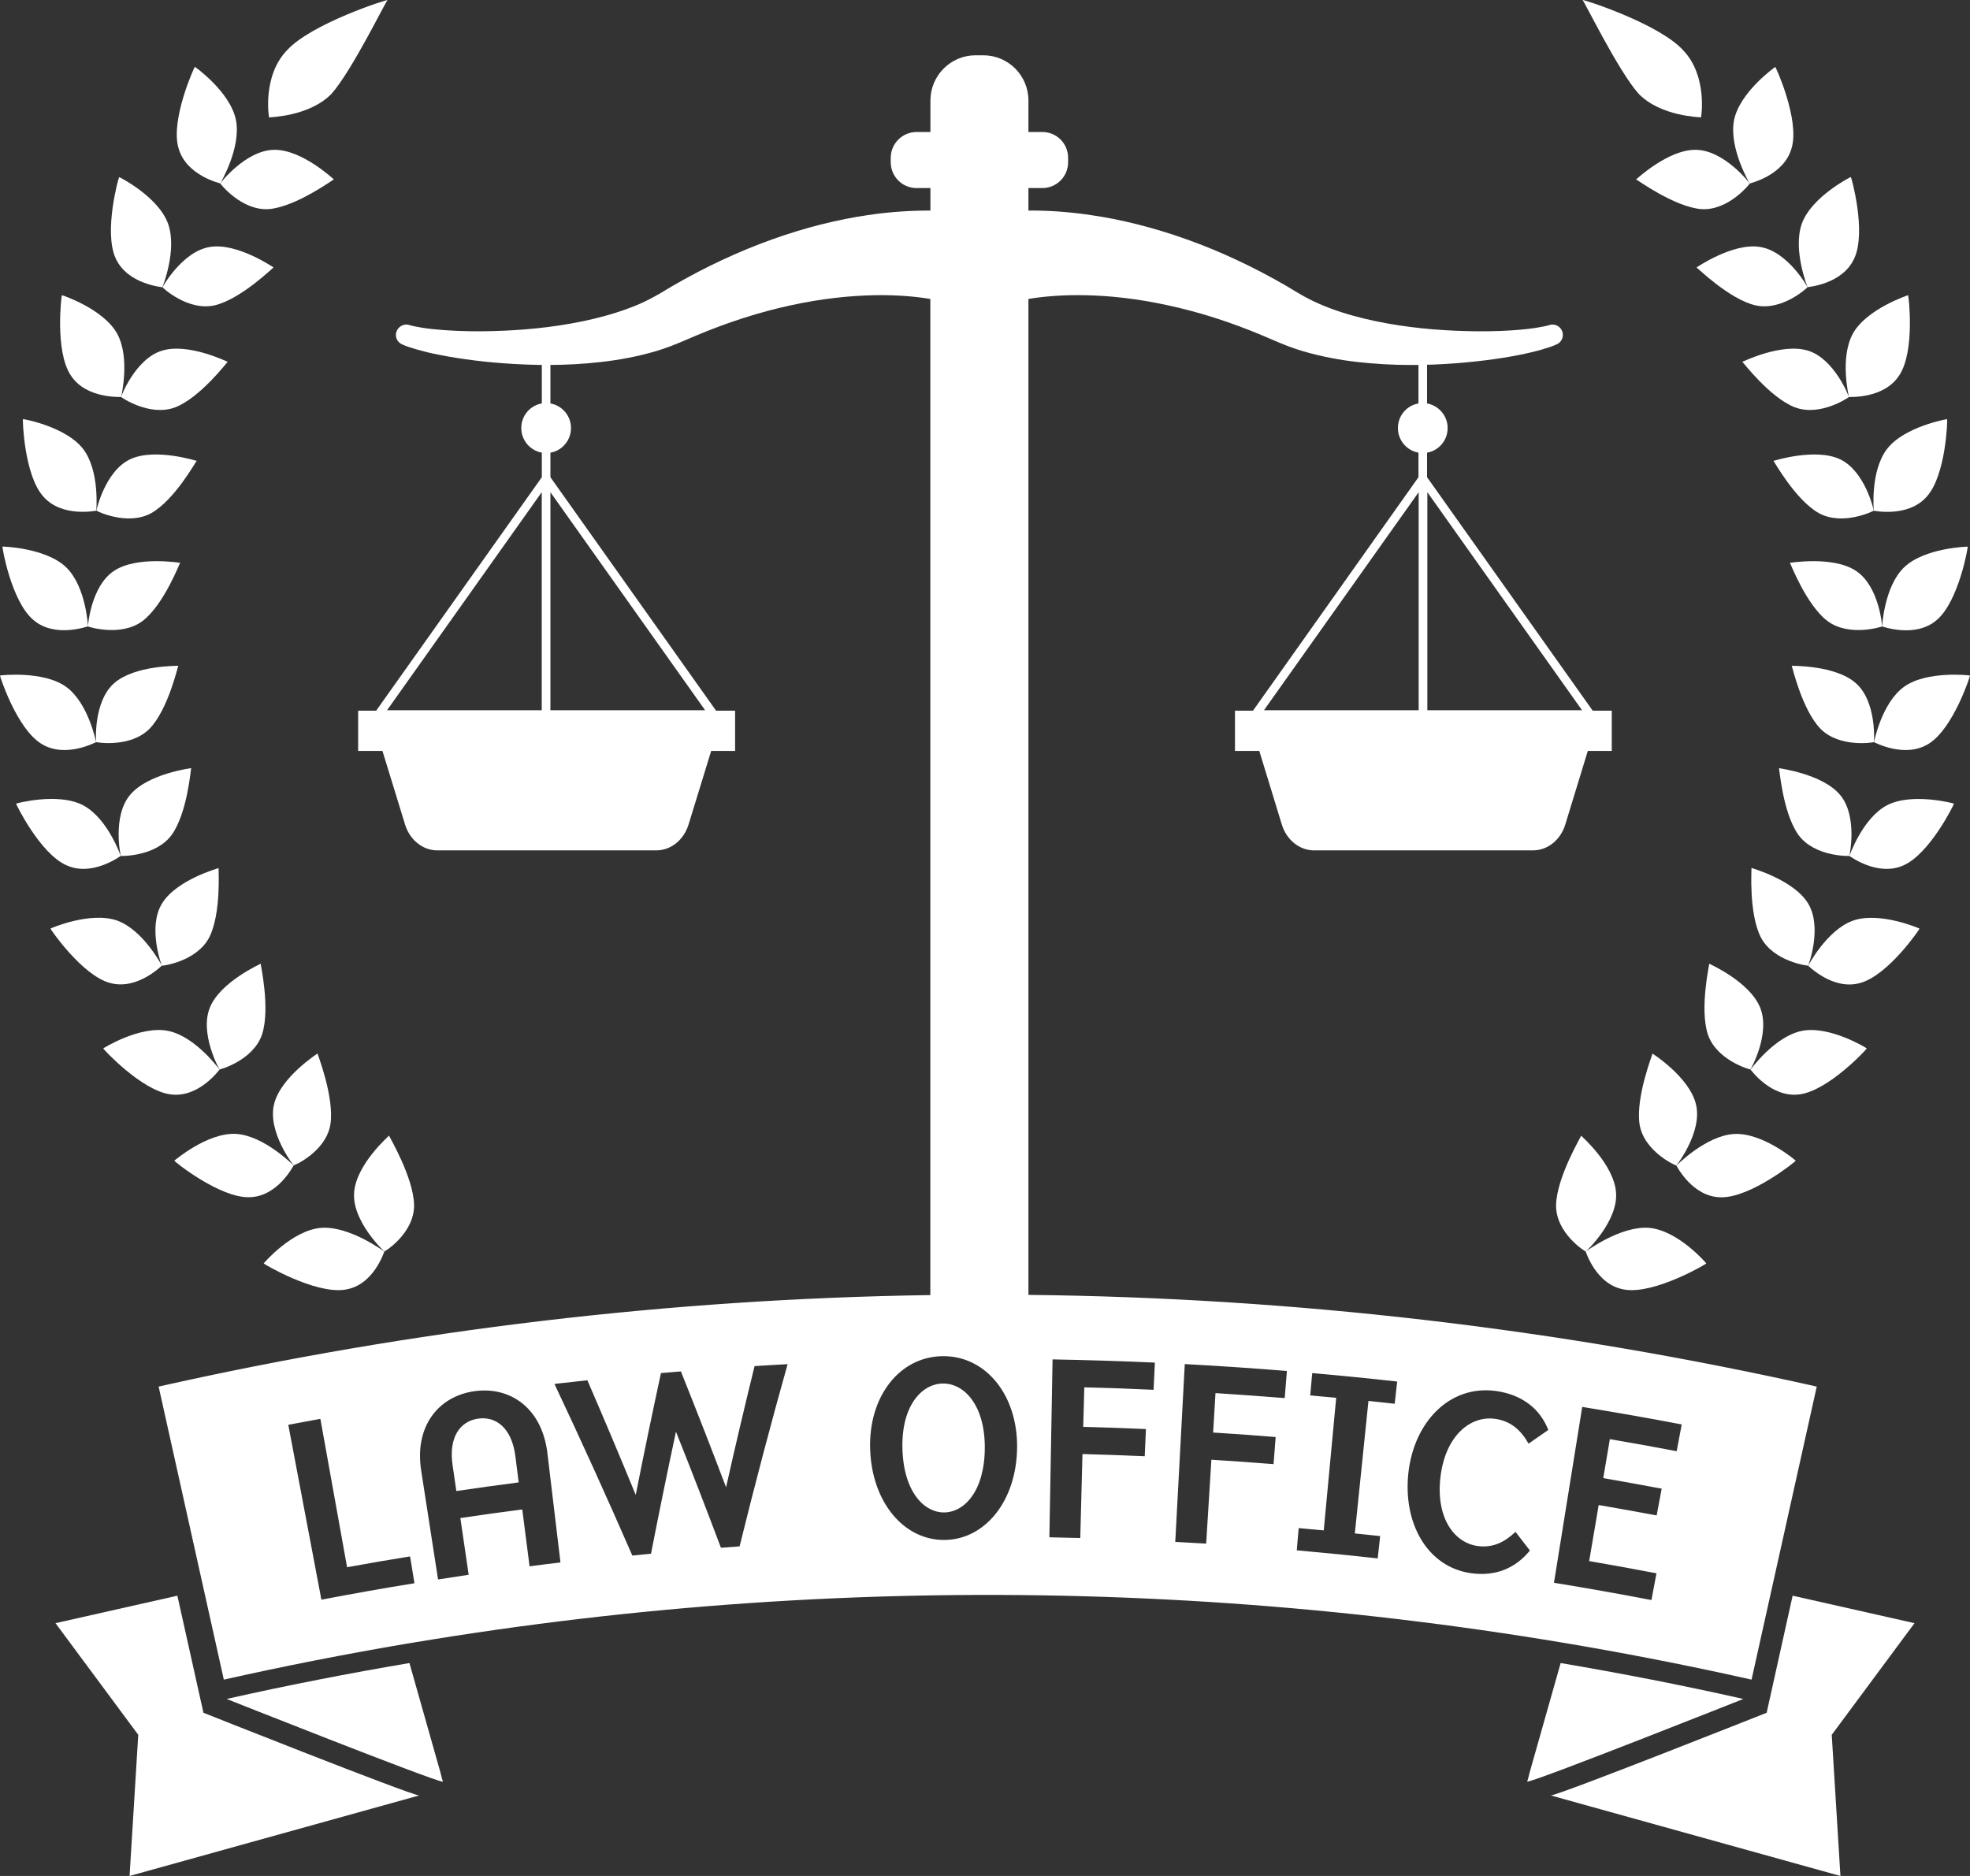 <svg width="105" height="100" viewBox="0 0 105 100" fill="none" xmlns="http://www.w3.org/2000/svg">
<rect x="0" y="0" width="105" height="100" fill="#333333" stroke="none"/>
<path fill-rule="evenodd" clip-rule="evenodd" d="M9.454 85.06L2.958 86.525L7.369 92.476L6.906 100L22.339 95.709C21.715 95.626 10.843 91.3 10.843 91.3C10.38 89.219 9.917 87.142 9.454 85.06Z" fill="white"/>
<path fill-rule="evenodd" clip-rule="evenodd" d="M23.416 93.932C23.44 93.936 23.449 93.936 23.44 93.927L23.416 93.932Z" fill="white"/>
<path fill-rule="evenodd" clip-rule="evenodd" d="M12.081 90.565C12.081 90.565 22.958 94.885 23.582 94.973L23.611 94.964C23.587 94.93 23.538 94.748 23.47 94.464L21.823 88.65C18.563 89.203 15.317 89.835 12.081 90.565Z" fill="white"/>
<path fill-rule="evenodd" clip-rule="evenodd" d="M94.162 91.3C94.162 91.3 83.284 95.621 82.66 95.709L98.094 100L97.631 92.476L102.042 86.525L95.546 85.06C95.088 87.142 94.624 89.219 94.162 91.3Z" fill="white"/>
<path fill-rule="evenodd" clip-rule="evenodd" d="M81.535 94.464C81.467 94.748 81.418 94.93 81.394 94.964L81.423 94.969C82.042 94.885 92.919 90.565 92.919 90.565C89.688 89.835 86.437 89.203 83.182 88.65L81.535 94.464Z" fill="white"/>
<path fill-rule="evenodd" clip-rule="evenodd" d="M25.487 75.621C24.513 75.758 23.904 76.625 24.123 78.104C24.191 78.564 24.255 79.025 24.323 79.481C25.434 79.319 26.54 79.162 27.646 79.02C27.588 78.56 27.529 78.094 27.471 77.638C27.286 76.154 26.467 75.483 25.487 75.621Z" fill="white"/>
<path fill-rule="evenodd" clip-rule="evenodd" d="M50.253 73.75C49.132 73.764 48.041 74.925 48.099 77.217C48.158 79.525 49.259 80.636 50.331 80.622C51.408 80.607 52.485 79.471 52.49 77.164C52.49 74.876 51.374 73.735 50.253 73.75Z" fill="white"/>
<path fill-rule="evenodd" clip-rule="evenodd" d="M17.11 65.452C15.566 65.58 14.05 67.338 14.055 67.348C14.035 67.368 16.774 68.984 18.368 68.749C19.937 68.533 20.473 66.701 20.488 66.711C20.473 66.721 18.641 65.335 17.11 65.452Z" fill="white"/>
<path fill-rule="evenodd" clip-rule="evenodd" d="M22.071 64.233C22.037 62.734 20.716 60.545 20.736 60.535C20.746 60.54 18.972 62.068 18.874 63.582C18.762 65.105 20.482 66.722 20.487 66.707C20.502 66.722 22.086 65.747 22.071 64.233Z" fill="white"/>
<path fill-rule="evenodd" clip-rule="evenodd" d="M9.289 61.873C9.269 61.893 11.672 63.838 13.255 63.818C14.81 63.818 15.643 62.114 15.653 62.123C15.639 62.128 14.089 60.536 12.578 60.443C11.053 60.36 9.289 61.873 9.289 61.873Z" fill="white"/>
<path fill-rule="evenodd" clip-rule="evenodd" d="M17.612 59.932C17.832 58.473 16.906 56.161 16.925 56.156C16.935 56.161 14.957 57.41 14.606 58.865C14.25 60.334 15.643 62.132 15.653 62.117C15.668 62.137 17.369 61.402 17.612 59.932Z" fill="white"/>
<path fill-rule="evenodd" clip-rule="evenodd" d="M8.958 54.952C7.471 54.653 5.502 55.878 5.502 55.888C5.483 55.902 7.535 58.131 9.084 58.337C10.61 58.547 11.696 57.004 11.706 57.014C11.691 57.014 10.429 55.251 8.958 54.952Z" fill="white"/>
<path fill-rule="evenodd" clip-rule="evenodd" d="M11.194 53.691C10.614 55.078 11.696 57.017 11.701 57.008C11.711 57.017 13.495 56.537 13.967 55.141C14.421 53.755 13.875 51.37 13.894 51.37C13.904 51.379 11.764 52.32 11.194 53.691Z" fill="white"/>
<path fill-rule="evenodd" clip-rule="evenodd" d="M6.243 49.072C4.82 48.567 2.69 49.488 2.69 49.498C2.671 49.508 4.357 51.981 5.848 52.393C7.32 52.814 8.626 51.457 8.631 51.472C8.621 51.472 7.646 49.576 6.243 49.072Z" fill="white"/>
<path fill-rule="evenodd" clip-rule="evenodd" d="M8.636 48.161C7.851 49.435 8.621 51.482 8.631 51.477C8.636 51.492 10.468 51.272 11.15 49.974C11.808 48.681 11.633 46.275 11.652 46.275C11.652 46.275 9.406 46.898 8.636 48.161Z" fill="white"/>
<path fill-rule="evenodd" clip-rule="evenodd" d="M4.43 42.926C3.1 42.225 0.858 42.828 0.858 42.838C0.839 42.847 2.14 45.517 3.553 46.129C4.942 46.756 6.438 45.61 6.438 45.625C6.428 45.62 5.746 43.621 4.43 42.926Z" fill="white"/>
<path fill-rule="evenodd" clip-rule="evenodd" d="M9.148 44.508C9.996 43.332 10.171 40.942 10.19 40.947C10.19 40.947 7.875 41.241 6.935 42.372C5.975 43.508 6.428 45.634 6.443 45.625C6.443 45.634 8.285 45.678 9.148 44.508Z" fill="white"/>
<path fill-rule="evenodd" clip-rule="evenodd" d="M2.198 39.644C3.485 40.457 5.122 39.546 5.127 39.561C5.112 39.556 4.727 37.489 3.524 36.612C2.305 35.735 0.005 36 0 36.01C-0.019 36.015 0.887 38.836 2.198 39.644Z" fill="white"/>
<path fill-rule="evenodd" clip-rule="evenodd" d="M7.968 38.849C8.972 37.816 9.484 35.484 9.503 35.489C9.503 35.499 7.174 35.45 6.077 36.424C4.966 37.409 5.112 39.564 5.127 39.559C5.127 39.569 6.94 39.883 7.968 38.849Z" fill="white"/>
<path fill-rule="evenodd" clip-rule="evenodd" d="M1.784 33.051C2.939 34.04 4.693 33.374 4.693 33.389C4.684 33.384 4.596 31.282 3.529 30.244C2.447 29.196 0.132 29.127 0.132 29.137C0.103 29.142 0.6 32.061 1.784 33.051Z" fill="white"/>
<path fill-rule="evenodd" clip-rule="evenodd" d="M7.603 33.1C8.743 32.223 9.586 29.994 9.601 29.999C9.601 30.009 7.301 29.617 6.077 30.431C4.84 31.244 4.679 33.394 4.688 33.394C4.693 33.404 6.443 33.972 7.603 33.1Z" fill="white"/>
<path fill-rule="evenodd" clip-rule="evenodd" d="M5.137 27.223C5.122 27.218 5.336 25.121 4.43 23.931C3.509 22.736 1.228 22.329 1.223 22.339C1.199 22.339 1.277 25.312 2.305 26.463C3.304 27.615 5.137 27.213 5.137 27.223Z" fill="white"/>
<path fill-rule="evenodd" clip-rule="evenodd" d="M8.061 27.353C9.313 26.653 10.463 24.556 10.483 24.566C10.483 24.576 8.26 23.856 6.935 24.483C5.595 25.115 5.127 27.226 5.142 27.221C5.137 27.236 6.789 28.054 8.061 27.353Z" fill="white"/>
<path fill-rule="evenodd" clip-rule="evenodd" d="M6.462 21.163C6.447 21.158 6.964 19.101 6.243 17.783C5.507 16.46 3.304 15.726 3.299 15.735C3.275 15.735 2.914 18.709 3.767 20.002C4.591 21.285 6.467 21.148 6.462 21.163Z" fill="white"/>
<path fill-rule="evenodd" clip-rule="evenodd" d="M9.333 21.715C10.673 21.201 12.12 19.281 12.135 19.286C12.135 19.296 10.039 18.257 8.631 18.693C7.208 19.129 6.438 21.162 6.457 21.162C6.457 21.177 7.973 22.225 9.333 21.715Z" fill="white"/>
<path fill-rule="evenodd" clip-rule="evenodd" d="M8.66 15.313C8.65 15.304 9.469 13.325 8.952 11.909C8.426 10.479 6.355 9.43 6.35 9.44C6.326 9.435 5.512 12.355 6.165 13.77C6.794 15.166 8.67 15.304 8.66 15.313Z" fill="white"/>
<path fill-rule="evenodd" clip-rule="evenodd" d="M11.428 16.279C12.836 15.955 14.567 14.246 14.581 14.255C14.581 14.265 12.656 12.928 11.194 13.163C9.718 13.393 8.651 15.314 8.665 15.314C8.655 15.328 10.005 16.592 11.428 16.279Z" fill="white"/>
<path fill-rule="evenodd" clip-rule="evenodd" d="M11.745 9.78C11.735 9.77 12.861 7.909 12.578 6.41C12.281 4.901 10.395 3.559 10.385 3.564C10.361 3.559 9.084 6.37 9.508 7.874C9.912 9.373 11.754 9.77 11.745 9.78Z" fill="white"/>
<path fill-rule="evenodd" clip-rule="evenodd" d="M14.342 11.146C15.79 11.018 17.783 9.549 17.797 9.563C17.793 9.573 16.097 7.957 14.601 7.986C13.09 8.011 11.726 9.779 11.74 9.779C11.74 9.794 12.88 11.253 14.342 11.146Z" fill="white"/>
<path fill-rule="evenodd" clip-rule="evenodd" d="M17.676 4.993C18.777 3.744 20.59 0.006 20.658 0.006C20.658 -0.048 16.555 1.27 15.283 2.695C13.972 4.067 14.332 6.276 14.342 6.261C14.352 6.247 16.501 6.217 17.676 4.993Z" fill="white"/>
<path fill-rule="evenodd" clip-rule="evenodd" d="M86.632 68.749C88.226 68.984 90.965 67.368 90.945 67.348C90.95 67.338 89.434 65.58 87.889 65.452C86.359 65.335 84.527 66.721 84.512 66.711C84.527 66.701 85.063 68.533 86.632 68.749Z" fill="white"/>
<path fill-rule="evenodd" clip-rule="evenodd" d="M84.517 66.712C84.527 66.727 86.242 65.11 86.135 63.587C86.038 62.073 84.264 60.54 84.273 60.54C84.298 60.545 82.972 62.739 82.938 64.238C82.919 65.747 84.503 66.722 84.517 66.712Z" fill="white"/>
<path fill-rule="evenodd" clip-rule="evenodd" d="M95.711 61.873C95.716 61.864 93.947 60.36 92.422 60.448C90.911 60.541 89.361 62.133 89.347 62.128C89.356 62.118 90.185 63.823 91.744 63.823C93.328 63.837 95.731 61.893 95.711 61.873Z" fill="white"/>
<path fill-rule="evenodd" clip-rule="evenodd" d="M90.394 58.869C90.048 57.414 88.075 56.161 88.075 56.161C88.099 56.166 87.168 58.477 87.388 59.937C87.631 61.402 89.332 62.141 89.342 62.127C89.356 62.136 90.755 60.339 90.394 58.869Z" fill="white"/>
<path fill-rule="evenodd" clip-rule="evenodd" d="M99.498 55.886C99.502 55.877 97.529 54.657 96.043 54.951C94.571 55.25 93.314 57.013 93.299 57.013C93.304 56.998 94.39 58.546 95.921 58.336C97.47 58.13 99.522 55.901 99.498 55.886Z" fill="white"/>
<path fill-rule="evenodd" clip-rule="evenodd" d="M93.806 53.691C93.24 52.32 91.101 51.379 91.101 51.37C91.12 51.374 90.575 53.755 91.028 55.141C91.501 56.537 93.284 57.017 93.294 57.008C93.308 57.022 94.391 55.078 93.806 53.691Z" fill="white"/>
<path fill-rule="evenodd" clip-rule="evenodd" d="M99.152 52.397C100.648 51.986 102.329 49.512 102.31 49.502C102.31 49.492 100.18 48.572 98.762 49.076C97.358 49.581 96.384 51.476 96.369 51.476C96.374 51.462 97.685 52.819 99.152 52.397Z" fill="white"/>
<path fill-rule="evenodd" clip-rule="evenodd" d="M93.854 49.969C94.537 51.267 96.364 51.488 96.369 51.473C96.384 51.483 97.149 49.43 96.369 48.157C95.599 46.893 93.348 46.276 93.353 46.266C93.367 46.271 93.192 48.676 93.854 49.969Z" fill="white"/>
<path fill-rule="evenodd" clip-rule="evenodd" d="M101.452 46.13C102.865 45.512 104.166 42.843 104.147 42.838C104.147 42.828 101.905 42.231 100.575 42.926C99.259 43.622 98.582 45.62 98.567 45.625C98.567 45.61 100.058 46.757 101.452 46.13Z" fill="white"/>
<path fill-rule="evenodd" clip-rule="evenodd" d="M98.075 42.372C97.129 41.241 94.814 40.957 94.819 40.947C94.839 40.942 95.014 43.332 95.857 44.508C96.72 45.683 98.562 45.634 98.567 45.625C98.577 45.63 99.03 43.508 98.075 42.372Z" fill="white"/>
<path fill-rule="evenodd" clip-rule="evenodd" d="M101.481 36.612C100.277 37.489 99.892 39.556 99.878 39.561C99.878 39.546 101.52 40.457 102.802 39.644C104.113 38.831 105.019 36.015 105 36.01C105 36 102.694 35.735 101.481 36.612Z" fill="white"/>
<path fill-rule="evenodd" clip-rule="evenodd" d="M98.923 36.424C97.831 35.445 95.497 35.499 95.497 35.489C95.516 35.484 96.033 37.816 97.032 38.849C98.055 39.883 99.868 39.574 99.873 39.559C99.892 39.564 100.034 37.409 98.923 36.424Z" fill="white"/>
<path fill-rule="evenodd" clip-rule="evenodd" d="M100.311 33.394C100.311 33.379 102.066 34.045 103.221 33.056C104.4 32.066 104.902 29.147 104.878 29.142C104.878 29.132 102.558 29.201 101.481 30.249C100.414 31.287 100.326 33.389 100.311 33.394Z" fill="white"/>
<path fill-rule="evenodd" clip-rule="evenodd" d="M98.923 30.431C97.7 29.617 95.399 30.009 95.399 29.999C95.419 29.994 96.257 32.228 97.397 33.1C98.557 33.972 100.307 33.404 100.311 33.394C100.326 33.394 100.165 31.249 98.923 30.431Z" fill="white"/>
<path fill-rule="evenodd" clip-rule="evenodd" d="M100.575 23.936C99.668 25.126 99.878 27.223 99.868 27.228C99.863 27.213 101.695 27.619 102.699 26.468C103.728 25.322 103.806 22.344 103.781 22.344C103.777 22.334 101.491 22.741 100.575 23.936Z" fill="white"/>
<path fill-rule="evenodd" clip-rule="evenodd" d="M98.075 24.483C96.749 23.856 94.522 24.576 94.522 24.566C94.541 24.556 95.692 26.653 96.944 27.353C98.216 28.054 99.868 27.236 99.868 27.221C99.883 27.226 99.415 25.115 98.075 24.483Z" fill="white"/>
<path fill-rule="evenodd" clip-rule="evenodd" d="M98.543 21.163C98.538 21.148 100.409 21.29 101.233 20.002C102.085 18.709 101.725 15.735 101.7 15.735C101.7 15.735 99.493 16.46 98.757 17.783C98.041 19.101 98.552 21.153 98.543 21.163Z" fill="white"/>
<path fill-rule="evenodd" clip-rule="evenodd" d="M96.369 18.693C94.961 18.257 92.865 19.296 92.865 19.286C92.88 19.276 94.327 21.196 95.672 21.715C97.032 22.225 98.552 21.172 98.547 21.162C98.557 21.162 97.787 19.134 96.369 18.693Z" fill="white"/>
<path fill-rule="evenodd" clip-rule="evenodd" d="M98.835 13.766C99.488 12.35 98.674 9.431 98.65 9.436C98.645 9.426 96.574 10.474 96.043 11.904C95.531 13.325 96.35 15.304 96.34 15.309C96.335 15.299 98.211 15.167 98.835 13.766Z" fill="white"/>
<path fill-rule="evenodd" clip-rule="evenodd" d="M93.806 13.163C92.344 12.928 90.424 14.265 90.424 14.255C90.438 14.246 92.168 15.955 93.572 16.279C94.995 16.592 96.345 15.323 96.34 15.309C96.354 15.313 95.287 13.393 93.806 13.163Z" fill="white"/>
<path fill-rule="evenodd" clip-rule="evenodd" d="M95.497 7.879C95.926 6.37 94.644 3.559 94.62 3.568C94.62 3.568 92.719 4.906 92.422 6.414C92.139 7.913 93.265 9.775 93.255 9.784C93.25 9.77 95.092 9.373 95.497 7.879Z" fill="white"/>
<path fill-rule="evenodd" clip-rule="evenodd" d="M90.399 7.986C88.908 7.957 87.207 9.573 87.202 9.563C87.217 9.549 89.215 11.018 90.662 11.146C92.124 11.253 93.265 9.794 93.26 9.784C93.275 9.779 91.91 8.011 90.399 7.986Z" fill="white"/>
<path fill-rule="evenodd" clip-rule="evenodd" d="M90.662 6.257C90.672 6.271 91.028 4.062 89.722 2.691C88.445 1.265 84.347 -0.052 84.347 0.002C84.415 0.006 86.228 3.744 87.329 4.988C88.504 6.218 90.648 6.247 90.662 6.257Z" fill="white"/>
<path fill-rule="evenodd" clip-rule="evenodd" d="M50.351 82.089C48.192 82.113 46.477 80.1 46.379 77.269C46.277 74.442 47.948 72.317 50.239 72.292C52.529 72.263 54.245 74.349 54.211 77.18C54.176 80.007 52.51 82.064 50.351 82.089ZM39.42 82.431C39.089 82.456 38.757 82.481 38.426 82.505C37.646 80.438 36.852 78.376 36.028 76.319C35.565 78.484 35.122 80.653 34.698 82.823C34.367 82.858 34.035 82.887 33.704 82.921C32.369 79.86 30.985 76.808 29.552 73.771C30.137 73.703 30.721 73.639 31.306 73.576C32.188 75.608 33.046 77.646 33.884 79.689C34.313 77.519 34.761 75.353 35.229 73.193C35.585 73.164 35.936 73.135 36.292 73.105C37.115 75.158 37.919 77.22 38.699 79.282C39.181 77.127 39.688 74.972 40.219 72.821C40.804 72.782 41.394 72.752 41.979 72.718C41.072 75.946 40.219 79.189 39.42 82.431ZM28.226 83.494C28.095 82.485 27.968 81.472 27.836 80.463C26.735 80.605 25.634 80.756 24.537 80.923C24.688 81.932 24.834 82.936 24.98 83.945C24.435 84.028 23.889 84.112 23.348 84.195C23.046 82.265 22.749 80.335 22.451 78.405C22.076 76.044 23.358 74.428 25.293 74.158C27.232 73.889 28.899 75.099 29.177 77.469C29.41 79.409 29.64 81.349 29.873 83.289C29.318 83.352 28.772 83.421 28.226 83.494ZM17.13 85.273C16.54 82.167 15.955 79.057 15.366 75.951C15.936 75.843 16.506 75.736 17.076 75.633C17.554 78.268 18.027 80.908 18.499 83.543C19.615 83.338 20.736 83.147 21.857 82.966C21.935 83.441 22.013 83.921 22.091 84.396C20.439 84.66 18.782 84.959 17.13 85.273ZM56.101 72.464C57.919 72.498 59.737 72.552 61.554 72.635C61.535 73.12 61.511 73.6 61.486 74.085C60.253 74.026 59.025 73.982 57.792 73.953C57.773 74.653 57.758 75.358 57.734 76.059C58.85 76.088 59.961 76.127 61.077 76.177C61.053 76.661 61.038 77.141 61.014 77.626C59.907 77.577 58.801 77.538 57.695 77.509C57.656 79.003 57.617 80.497 57.578 81.986C57.032 81.971 56.477 81.956 55.931 81.947C55.989 78.787 56.043 75.623 56.101 72.464ZM63.148 72.713C64.966 72.811 66.779 72.934 68.591 73.081C68.552 73.561 68.514 74.041 68.475 74.526C67.247 74.428 66.018 74.339 64.785 74.261C64.742 74.962 64.703 75.662 64.659 76.362C65.775 76.431 66.886 76.51 67.992 76.603C67.958 77.083 67.919 77.562 67.88 78.047C66.779 77.959 65.672 77.881 64.566 77.812C64.474 79.302 64.381 80.795 64.288 82.284C63.738 82.25 63.192 82.221 62.641 82.192C62.812 79.032 62.977 75.873 63.148 72.713ZM69.22 81.457C69.668 81.496 70.112 81.535 70.555 81.579C70.78 79.223 70.999 76.867 71.218 74.511C70.755 74.467 70.297 74.423 69.834 74.384C69.868 73.987 69.907 73.59 69.941 73.193C71.452 73.326 72.963 73.477 74.469 73.644C74.425 74.041 74.381 74.438 74.337 74.829C73.874 74.775 73.406 74.727 72.938 74.677C72.695 77.029 72.456 79.385 72.212 81.741C72.661 81.785 73.109 81.839 73.562 81.883C73.518 82.28 73.474 82.676 73.431 83.073C71.993 82.912 70.555 82.769 69.118 82.642C69.147 82.25 69.186 81.854 69.22 81.457ZM75.068 78.498C75.37 75.814 77.256 73.806 79.741 74.149C81.101 74.34 82.076 75.074 82.524 76.225C82.168 76.47 81.818 76.71 81.472 76.955C81.072 76.245 80.531 75.75 79.693 75.633C78.358 75.447 77.047 76.544 76.779 78.704C76.515 80.864 77.475 82.231 78.757 82.412C79.566 82.525 80.204 82.201 80.775 81.657C81.033 81.986 81.291 82.319 81.544 82.652C80.76 83.612 79.703 84.038 78.411 83.862C76.067 83.534 74.766 81.188 75.068 78.498ZM84.332 74.996C86.101 75.285 87.87 75.593 89.634 75.931C89.546 76.406 89.459 76.882 89.366 77.357C88.182 77.132 86.993 76.916 85.804 76.715C85.687 77.406 85.57 78.097 85.453 78.792C86.491 78.973 87.529 79.159 88.567 79.355C88.479 79.831 88.392 80.306 88.299 80.781C87.271 80.59 86.242 80.404 85.209 80.227C85.039 81.222 84.873 82.216 84.702 83.215C85.901 83.421 87.095 83.636 88.289 83.867C88.201 84.342 88.109 84.817 88.021 85.292C86.291 84.959 84.561 84.655 82.826 84.371C83.328 81.241 83.83 78.121 84.332 74.996ZM21.443 18.362C21.443 18.362 21.472 18.376 21.535 18.401C21.599 18.43 21.691 18.465 21.808 18.504C22.042 18.582 22.373 18.68 22.797 18.783C23.64 18.979 24.844 19.189 26.301 19.322C27.758 19.449 29.474 19.523 31.335 19.366C32.266 19.288 33.236 19.155 34.23 18.915C34.732 18.793 35.209 18.656 35.741 18.455C36.028 18.347 36.228 18.259 36.452 18.166L37.115 17.882C38.797 17.176 40.521 16.623 42.149 16.275C43.777 15.917 45.312 15.761 46.603 15.736C47.865 15.712 48.894 15.819 49.586 15.937V69.035C35.785 69.24 22.003 70.867 8.455 73.913C9.147 77.038 9.844 80.169 10.541 83.294C11.004 85.376 11.467 87.457 11.93 89.534C15.161 88.809 18.411 88.172 21.667 87.619C21.798 87.594 21.93 87.575 22.061 87.555C45.702 83.607 69.912 84.269 93.357 89.534C94.517 84.327 95.677 79.12 96.832 73.913C82.992 70.803 68.908 69.177 54.815 69.025V15.937C55.507 15.819 56.53 15.712 57.797 15.736C59.089 15.756 60.619 15.917 62.251 16.275C63.879 16.623 65.609 17.176 67.285 17.882L67.948 18.166C68.167 18.259 68.372 18.347 68.66 18.455C69.191 18.656 69.673 18.793 70.17 18.915C71.165 19.155 72.129 19.292 73.065 19.366C74.927 19.523 76.642 19.454 78.099 19.322C79.556 19.189 80.76 18.984 81.603 18.783C82.022 18.685 82.358 18.582 82.592 18.504C82.709 18.465 82.797 18.43 82.865 18.401C82.929 18.376 82.958 18.362 82.958 18.362C83.24 18.249 83.372 17.926 83.26 17.646C83.153 17.387 82.875 17.25 82.612 17.318L82.563 17.333C82.563 17.333 82.539 17.338 82.495 17.353C82.451 17.367 82.378 17.382 82.28 17.402C82.085 17.441 81.783 17.495 81.389 17.539C80.594 17.627 79.434 17.691 78.046 17.646C76.662 17.607 75.039 17.475 73.377 17.132C72.544 16.961 71.705 16.735 70.906 16.437C70.516 16.29 70.102 16.113 69.766 15.937C69.615 15.864 69.395 15.736 69.191 15.619L68.587 15.256C66.871 14.257 65.049 13.4 63.26 12.763C61.472 12.121 59.722 11.695 58.172 11.47C56.871 11.274 55.721 11.215 54.815 11.225V10.025H55.56C56.316 10.025 56.93 9.408 56.93 8.648V8.413C56.93 7.649 56.316 7.037 55.56 7.037H54.815V5.362C54.815 4.024 53.738 2.947 52.407 2.947H51.998C50.667 2.947 49.591 4.029 49.591 5.362V7.037H48.85C48.094 7.037 47.476 7.654 47.476 8.413V8.648C47.476 9.408 48.09 10.025 48.85 10.025H49.591V11.225C48.684 11.22 47.534 11.274 46.233 11.47C44.688 11.695 42.934 12.121 41.15 12.763C39.361 13.4 37.539 14.257 35.824 15.256L35.215 15.619C35.01 15.736 34.79 15.864 34.639 15.937C34.303 16.118 33.894 16.295 33.499 16.437C32.7 16.735 31.862 16.961 31.028 17.132C29.362 17.475 27.749 17.607 26.36 17.646C24.971 17.691 23.811 17.622 23.017 17.539C22.617 17.495 22.315 17.441 22.125 17.402C22.027 17.382 21.954 17.362 21.91 17.353C21.862 17.338 21.837 17.333 21.837 17.333L21.793 17.318C21.53 17.25 21.253 17.387 21.145 17.646C21.023 17.926 21.16 18.244 21.443 18.362Z" fill="white"/>
<path fill-rule="evenodd" clip-rule="evenodd" d="M37.583 37.86H29.337V26.237L37.583 37.86ZM28.874 26.237V37.86H20.629L28.874 26.237ZM20.049 37.885H19.089V40.03H20.385L21.589 43.949C21.842 44.777 22.534 45.33 23.309 45.33H34.98C35.755 45.33 36.447 44.777 36.701 43.949L37.905 40.03H39.181V37.885H38.167L29.337 25.438V24.13C29.961 24.023 30.434 23.474 30.434 22.818C30.434 22.161 29.961 21.618 29.337 21.505V19.438H28.879V21.505C28.256 21.613 27.783 22.156 27.783 22.818C27.783 23.474 28.261 24.018 28.879 24.13V25.438L20.049 37.885Z" fill="white"/>
<path fill-rule="evenodd" clip-rule="evenodd" d="M84.322 37.86H76.077V26.237L84.322 37.86ZM75.614 26.237V37.86H67.368L75.614 26.237ZM66.783 37.885H65.823V40.03H67.12L68.319 43.949C68.572 44.777 69.264 45.33 70.039 45.33H81.71C82.485 45.33 83.177 44.777 83.43 43.949L84.629 40.03H85.906V37.885H84.892L76.062 25.438V24.13C76.686 24.023 77.159 23.474 77.159 22.818C77.159 22.161 76.681 21.618 76.062 21.505V19.438H75.604V21.505C74.98 21.613 74.508 22.156 74.508 22.818C74.508 23.474 74.98 24.018 75.604 24.13V25.438L66.783 37.885Z" fill="white"/>
</svg>
